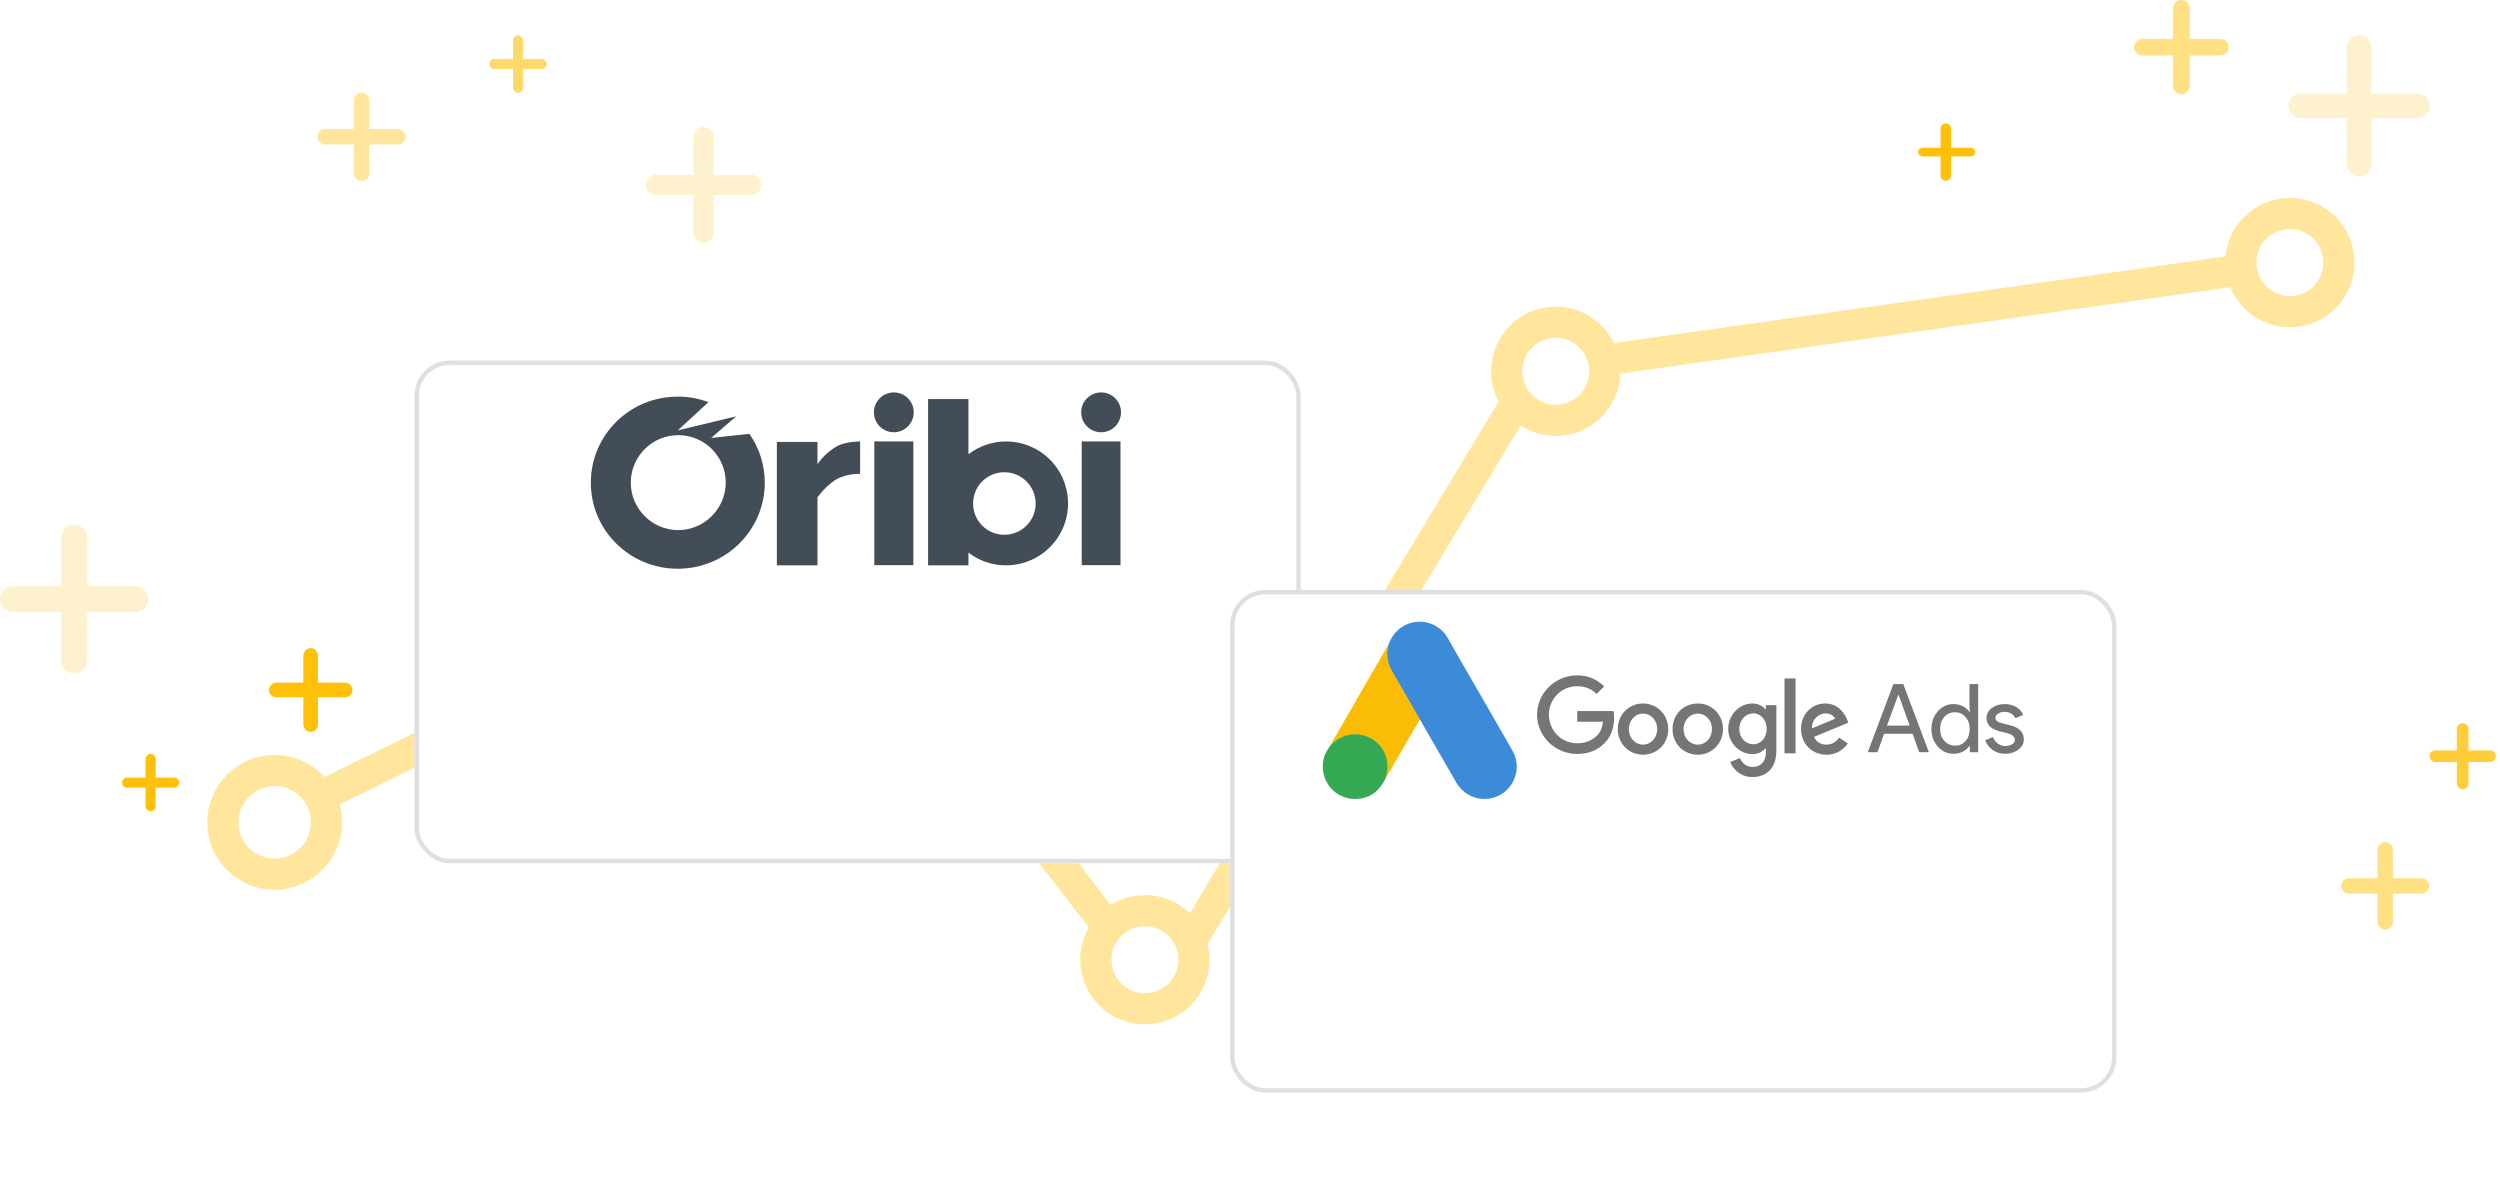 <svg width="567" height="269" viewBox="0 0 567 269" fill="none" xmlns="http://www.w3.org/2000/svg">
<g clip-path="url(#clip0)">
<g opacity="0.8">
<path fill-rule="evenodd" clip-rule="evenodd" d="M558.525 179C559.254 179 559.845 178.411 559.845 177.684L559.845 165.316C559.845 164.589 559.254 164 558.525 164C557.796 164 557.205 164.589 557.205 165.316L557.205 177.684C557.205 178.411 557.796 179 558.525 179Z" fill="#FFC107"/>
<path fill-rule="evenodd" clip-rule="evenodd" d="M551 171.499C551 172.226 551.591 172.815 552.32 172.815L564.728 172.815C565.457 172.815 566.048 172.226 566.048 171.499C566.048 170.773 565.457 170.184 564.728 170.184L552.32 170.184C551.591 170.184 551 170.773 551 171.499Z" fill="#FFC107"/>
</g>
<g opacity="0.5">
<path fill-rule="evenodd" clip-rule="evenodd" d="M540.962 210.859C541.927 210.859 542.71 210.079 542.71 209.117L542.71 192.742C542.71 191.78 541.927 191 540.962 191C539.997 191 539.215 191.78 539.215 192.742L539.215 209.117C539.215 210.079 539.997 210.859 540.962 210.859Z" fill="#FFC107"/>
<path fill-rule="evenodd" clip-rule="evenodd" d="M531 200.929C531 201.891 531.782 202.671 532.747 202.671L549.176 202.671C550.141 202.671 550.923 201.891 550.923 200.929C550.923 199.967 550.141 199.188 549.176 199.188L532.747 199.188C531.782 199.188 531 199.967 531 200.929Z" fill="#FFC107"/>
</g>
<path fill-rule="evenodd" clip-rule="evenodd" d="M535.052 40C536.607 40 537.868 38.743 537.868 37.193L537.868 10.807C537.868 9.257 536.607 8 535.052 8C533.497 8 532.236 9.257 532.236 10.807L532.236 37.193C532.236 38.743 533.497 40 535.052 40Z" fill="#FEF2CE"/>
<path fill-rule="evenodd" clip-rule="evenodd" d="M519 23.998C519 25.548 520.261 26.805 521.816 26.805L548.286 26.805C549.841 26.805 551.102 25.548 551.102 23.998C551.102 22.448 549.841 21.191 548.286 21.191L521.816 21.191C520.261 21.191 519 22.448 519 23.998Z" fill="#FEF2CE"/>
<g opacity="0.5">
<path fill-rule="evenodd" clip-rule="evenodd" d="M494.733 21.395C495.773 21.395 496.616 20.554 496.616 19.518L496.616 1.877C496.616 0.84 495.773 -2.57928e-06 494.733 -2.66988e-06C493.693 -2.76049e-06 492.851 0.84 492.851 1.877L492.851 19.518C492.851 20.554 493.693 21.395 494.733 21.395Z" fill="#FFC107"/>
<path fill-rule="evenodd" clip-rule="evenodd" d="M484 10.697C484 11.733 484.843 12.573 485.883 12.573L503.58 12.573C504.62 12.573 505.463 11.733 505.463 10.697C505.463 9.66 504.62 8.82 503.58 8.82L485.883 8.82C484.843 8.82 484 9.66 484 10.697Z" fill="#FFC107"/>
</g>
<path fill-rule="evenodd" clip-rule="evenodd" d="M441.306 41.004C441.959 41.004 442.488 40.493 442.488 39.863L442.488 29.141C442.488 28.511 441.959 28 441.306 28C440.653 28 440.124 28.511 440.124 29.141L440.124 39.863C440.124 40.493 440.653 41.004 441.306 41.004Z" fill="#FFC107"/>
<path fill-rule="evenodd" clip-rule="evenodd" d="M435 34.501C435 35.045 435.511 35.486 436.141 35.486L446.863 35.486C447.493 35.486 448.004 35.045 448.004 34.501C448.004 33.957 447.493 33.516 446.863 33.516L436.141 33.516C435.511 33.516 435 33.957 435 34.501Z" fill="#FFC107"/>
<path fill-rule="evenodd" clip-rule="evenodd" d="M33.638 135.874C33.638 137.509 32.317 138.834 30.687 138.834L2.948 138.834C1.319 138.834 -0.002 137.509 -0.002 135.874C-0.002 134.239 1.319 132.914 2.948 132.914L30.687 132.914C32.317 132.914 33.638 134.239 33.638 135.874Z" fill="#FEF2CE"/>
<path fill-rule="evenodd" clip-rule="evenodd" d="M16.819 119C18.448 119 19.769 120.325 19.769 121.96L19.769 149.787C19.769 151.422 18.448 152.747 16.819 152.747C15.189 152.747 13.868 151.422 13.868 149.787L13.868 121.96C13.868 120.325 15.189 119 16.819 119Z" fill="#FEF2CE"/>
<g opacity="0.6">
<path fill-rule="evenodd" clip-rule="evenodd" d="M110.999 14.524C110.999 13.892 111.51 13.38 112.139 13.38L122.859 13.38C123.489 13.38 123.999 13.892 123.999 14.524C123.999 15.156 123.489 15.668 122.859 15.668L112.139 15.668C111.51 15.668 110.999 15.156 110.999 14.524Z" fill="#FFC107"/>
<path fill-rule="evenodd" clip-rule="evenodd" d="M117.498 21.047C116.869 21.047 116.358 20.535 116.358 19.903L116.358 9.149C116.358 8.518 116.869 8.005 117.498 8.005C118.128 8.005 118.639 8.518 118.639 9.149L118.639 19.903C118.639 20.535 118.128 21.047 117.498 21.047Z" fill="#FFC107"/>
</g>
<g opacity="0.4">
<path fill-rule="evenodd" clip-rule="evenodd" d="M71.999 31.01C71.999 30.038 72.784 29.25 73.753 29.25L90.245 29.25C91.214 29.25 91.999 30.038 91.999 31.01C91.999 31.982 91.214 32.77 90.245 32.77L73.753 32.77C72.784 32.77 71.999 31.982 71.999 31.01Z" fill="#FFC107"/>
<path fill-rule="evenodd" clip-rule="evenodd" d="M81.999 41.043C81.03 41.043 80.245 40.255 80.245 39.283L80.245 22.739C80.245 21.767 81.03 20.979 81.999 20.979C82.968 20.979 83.753 21.767 83.753 22.739L83.753 39.283C83.753 40.255 82.968 41.043 81.999 41.043Z" fill="#FFC107"/>
</g>
<path fill-rule="evenodd" clip-rule="evenodd" d="M146.458 41.915C146.458 40.643 147.486 39.611 148.754 39.611L170.342 39.611C171.611 39.611 172.639 40.643 172.639 41.915C172.639 43.187 171.611 44.219 170.342 44.219L148.754 44.219C147.486 44.219 146.458 43.187 146.458 41.915Z" fill="#FEF2CE"/>
<path fill-rule="evenodd" clip-rule="evenodd" d="M159.548 55.047C158.28 55.047 157.252 54.016 157.252 52.743L157.252 31.087C157.252 29.814 158.28 28.783 159.548 28.783C160.817 28.783 161.845 29.814 161.845 31.087L161.845 52.743C161.845 54.016 160.817 55.047 159.548 55.047Z" fill="#FEF2CE"/>
<path fill-rule="evenodd" clip-rule="evenodd" d="M40.638 177.5C40.638 178.129 40.129 178.64 39.501 178.64L28.816 178.64C28.188 178.64 27.679 178.129 27.679 177.5C27.679 176.87 28.188 176.359 28.816 176.359L39.501 176.359C40.129 176.359 40.638 176.87 40.638 177.5Z" fill="#FFC107"/>
<path fill-rule="evenodd" clip-rule="evenodd" d="M34.158 171C34.786 171 35.295 171.511 35.295 172.14L35.295 182.86C35.295 183.489 34.786 184 34.158 184C33.53 184 33.022 183.489 33.022 182.86L33.022 172.14C33.022 171.511 33.53 171 34.158 171Z" fill="#FFC107"/>
<path fill-rule="evenodd" clip-rule="evenodd" d="M79.923 156.493C79.923 157.413 79.18 158.159 78.263 158.159L62.658 158.159C61.741 158.159 60.998 157.413 60.998 156.493C60.998 155.574 61.741 154.828 62.658 154.828L78.263 154.828C79.18 154.828 79.923 155.574 79.923 156.493Z" fill="#FFC107"/>
<path fill-rule="evenodd" clip-rule="evenodd" d="M70.461 147C71.377 147 72.121 147.746 72.121 148.665L72.121 164.32C72.121 165.24 71.377 165.985 70.461 165.985C69.544 165.985 68.801 165.24 68.801 164.32L68.801 148.665C68.801 147.746 69.544 147 70.461 147Z" fill="#FFC107"/>
<g opacity="0.4">
<path d="M73 180.5L170.069 132.555M508.25 61.219L363.545 81.727M344.008 91.123L269.501 214.5M251.501 210.5L187.792 127.848" stroke="#FFC107" stroke-width="7.067"/>
<circle cx="176.925" cy="123.303" r="11.129" stroke="#FFC107" stroke-width="7.067"/>
<circle cx="259.664" cy="217.663" r="11.129" stroke="#FFC107" stroke-width="7.067"/>
<circle cx="352.844" cy="84.21" r="11.129" stroke="#FFC107" stroke-width="7.067"/>
<circle cx="519.338" cy="59.545" r="11.129" stroke="#FFC107" stroke-width="7.067"/>
<circle cx="62.289" cy="186.511" r="11.755" stroke="#FFC107" stroke-width="7.067"/>
</g>
<g filter="url(#filter0_d)">
<g filter="url(#filter1_ddd)">
<rect x="94.001" y="48" width="201" height="114" rx="8" fill="white"/>
<rect x="94.501" y="48.5" width="200" height="113" rx="7.5" stroke="#DCE0E4"/>
</g>
<g clip-path="url(#clip1)">
<path d="M254.126 96.113H245.333V124.18H254.126V96.113Z" fill="#424D58"/>
<path d="M249.729 94.034C252.224 94.034 254.246 92.012 254.246 89.517C254.246 87.022 252.224 85 249.729 85C247.234 85 245.212 87.022 245.212 89.517C245.212 92.012 247.234 94.034 249.729 94.034Z" fill="#424D58"/>
<path d="M207.148 96.113H198.295V124.18H207.148V96.113Z" fill="#424D58"/>
<path d="M185.405 101.263V96.234H176.19V124.21H185.405V108.791C185.405 108.791 187.604 105.69 190.194 104.455C191.729 103.762 193.386 103.431 195.072 103.491V96.113C195.072 96.113 191.729 96.113 189.802 97.228C188.055 98.221 186.55 99.606 185.405 101.263Z" fill="#424D58"/>
<path d="M228.197 96.118C225.096 96.118 222.114 97.142 219.645 99.009V86.512H210.49V124.215H219.645V121.324C225.788 126.052 234.612 124.877 239.34 118.704C244.068 112.561 242.893 103.737 236.72 99.009C234.281 97.142 231.299 96.118 228.197 96.118ZM227.716 117.289C223.801 117.258 220.639 114.036 220.699 110.121C220.729 106.206 223.951 103.044 227.866 103.105C231.751 103.135 234.883 106.327 234.883 110.212C234.883 114.157 231.661 117.319 227.716 117.289Z" fill="#424D58"/>
<path d="M153.726 93.611L160.682 87.197C158.454 86.384 156.105 85.932 153.726 85.962C142.824 85.932 134.001 94.665 134.001 105.476C134.001 116.287 142.824 124.99 153.726 124.99C164.627 124.99 173.451 116.257 173.451 105.476C173.451 101.501 172.246 97.647 169.957 94.394L161.285 95.328L166.976 90.419L153.726 93.611ZM153.726 116.227C147.793 116.167 143.005 111.288 143.065 105.356C143.126 99.423 148.004 94.635 153.937 94.695C159.839 94.756 164.597 99.544 164.597 105.446C164.567 111.439 159.688 116.257 153.726 116.227Z" fill="#424D58"/>
<path d="M202.721 94.034C205.216 94.034 207.238 92.012 207.238 89.517C207.238 87.022 205.216 85 202.721 85C200.226 85 198.204 87.022 198.204 89.517C198.204 92.012 200.226 94.034 202.721 94.034Z" fill="#424D58"/>
</g>
</g>
<g filter="url(#filter2_ddd)">
<rect x="279" y="104" width="201" height="114" rx="8" fill="white"/>
<rect x="279.5" y="104.5" width="200" height="113" rx="7.5" stroke="#DCE0E4"/>
</g>
<path d="M314.973 146.062C315.398 144.946 315.983 143.918 316.851 143.085C320.325 139.701 326.066 140.551 328.423 144.804C330.195 148.029 332.073 151.183 333.898 154.373C336.946 159.671 340.029 164.969 343.042 170.285C345.576 174.733 342.829 180.35 337.797 181.112C334.713 181.573 331.825 180.155 330.23 177.391C327.554 172.731 324.861 168.07 322.185 163.428C322.132 163.321 322.061 163.233 321.99 163.144C321.707 162.914 321.583 162.577 321.406 162.276C320.218 160.185 318.996 158.112 317.808 156.038C317.046 154.692 316.249 153.363 315.487 152.016C314.796 150.811 314.477 149.5 314.512 148.118C314.566 147.409 314.654 146.7 314.973 146.062Z" fill="#3C8BD9"/>
<path d="M314.973 146.062C314.813 146.7 314.672 147.338 314.636 148.012C314.583 149.5 314.955 150.882 315.699 152.176C317.649 155.525 319.598 158.892 321.529 162.259C321.707 162.56 321.848 162.861 322.025 163.145C320.962 164.988 319.899 166.813 318.818 168.656C317.33 171.225 315.841 173.812 314.335 176.382C314.264 176.382 314.246 176.346 314.229 176.293C314.211 176.151 314.264 176.027 314.3 175.885C315.026 173.227 314.424 170.871 312.598 168.85C311.482 167.628 310.064 166.937 308.434 166.706C306.308 166.405 304.429 166.954 302.746 168.283C302.445 168.514 302.25 168.85 301.896 169.028C301.825 169.028 301.789 168.992 301.771 168.939C302.622 167.468 303.455 165.998 304.305 164.527C307.814 158.431 311.323 152.335 314.849 146.257C314.884 146.187 314.937 146.133 314.973 146.062Z" fill="#FABC04"/>
<path d="M301.842 168.988C302.179 168.687 302.498 168.368 302.853 168.085C307.159 164.682 313.626 167.145 314.565 172.532C314.796 173.826 314.672 175.066 314.282 176.307C314.264 176.413 314.247 176.502 314.211 176.608C314.052 176.891 313.91 177.193 313.733 177.476C312.156 180.081 309.834 181.375 306.786 181.18C303.296 180.932 300.549 178.309 300.07 174.836C299.84 173.152 300.177 171.575 301.045 170.122C301.222 169.803 301.435 169.52 301.63 169.201C301.718 169.13 301.683 168.988 301.842 168.988Z" fill="#34A852"/>
<path d="M301.842 168.993C301.771 169.064 301.771 169.188 301.647 169.205C301.63 169.081 301.7 169.01 301.771 168.922L301.842 168.993Z" fill="#FABC04"/>
<path d="M314.211 176.61C314.14 176.486 314.211 176.397 314.282 176.309C314.3 176.326 314.335 176.362 314.353 176.379L314.211 176.61Z" fill="#E1C025"/>
<path d="M357.718 153.168C352.744 153.168 348.606 157.173 348.606 162.103C348.606 167.033 352.744 170.994 357.718 170.994C360.403 170.994 362.383 170.114 363.968 168.485C365.597 166.857 366.081 164.612 366.081 162.807C366.081 162.235 366.037 161.707 365.949 161.267H357.718V163.688H363.572C363.396 165.052 362.956 166.065 362.251 166.769C361.415 167.605 360.051 168.573 357.718 168.573C354.108 168.573 351.291 165.668 351.291 162.103C351.291 158.538 354.108 155.633 357.718 155.633C359.654 155.633 361.107 156.381 362.119 157.393L363.836 155.677C362.383 154.268 360.447 153.168 357.718 153.168ZM372.639 159.55C369.514 159.55 366.917 161.971 366.917 165.36C366.917 168.706 369.47 171.17 372.639 171.17C375.808 171.17 378.361 168.706 378.361 165.36C378.361 162.015 375.764 159.55 372.639 159.55ZM372.639 168.882C370.922 168.882 369.426 167.429 369.426 165.36C369.426 163.292 370.922 161.839 372.639 161.839C374.356 161.839 375.852 163.248 375.852 165.36C375.852 167.429 374.356 168.882 372.639 168.882ZM385.051 159.55C381.882 159.55 379.329 161.971 379.329 165.36C379.329 168.706 381.882 171.17 385.051 171.17C388.177 171.17 390.774 168.706 390.774 165.36C390.774 162.015 388.221 159.55 385.051 159.55ZM385.051 168.882C383.335 168.882 381.838 167.429 381.838 165.36C381.838 163.292 383.335 161.839 385.051 161.839C386.768 161.839 388.265 163.248 388.265 165.36C388.265 167.429 386.812 168.882 385.051 168.882ZM397.42 159.55C394.559 159.55 391.962 162.059 391.962 165.316C391.962 168.529 394.559 171.038 397.42 171.038C398.784 171.038 399.841 170.422 400.413 169.718H400.501V170.554C400.501 172.755 399.357 173.943 397.464 173.943C395.923 173.943 394.999 172.843 394.603 171.919L392.402 172.843C393.018 174.384 394.691 176.232 397.464 176.232C400.413 176.232 402.878 174.472 402.878 170.246V159.946H400.501V160.871H400.413C399.841 160.166 398.784 159.55 397.42 159.55ZM397.64 168.794C395.923 168.794 394.471 167.341 394.471 165.316C394.471 163.292 395.923 161.795 397.64 161.795C399.357 161.795 400.677 163.292 400.677 165.316C400.677 167.341 399.357 168.794 397.64 168.794ZM404.726 153.872H407.235V170.862H404.726V153.872ZM413.97 159.55C410.977 159.55 408.468 161.883 408.468 165.36C408.468 168.617 410.933 171.17 414.234 171.17C416.919 171.17 418.459 169.542 419.076 168.617L417.095 167.297C416.435 168.265 415.51 168.882 414.234 168.882C412.913 168.882 411.989 168.309 411.417 167.121L419.208 163.908L418.944 163.248C418.459 161.971 416.963 159.55 413.97 159.55ZM410.977 165.184C410.889 162.939 412.737 161.795 414.014 161.795C415.026 161.795 415.906 162.279 416.171 163.027L410.977 165.184Z" fill="#757575"/>
<path d="M423.608 170.602L429.418 155.152H431.663L437.473 170.602H435.273L433.776 166.42H427.306L425.809 170.602H423.608ZM427.966 164.572H433.116L430.607 157.617H430.519L427.966 164.572Z" fill="#757575"/>
<path d="M439.498 169.325C438.53 168.225 438.046 166.905 438.046 165.32C438.046 163.779 438.53 162.459 439.498 161.315C440.511 160.214 441.655 159.686 443.064 159.686C443.856 159.686 444.56 159.862 445.176 160.17C445.837 160.522 446.321 160.918 446.673 161.491H446.761L446.673 160.038V155.152H448.654V170.602H446.761V169.149H446.673C446.321 169.678 445.837 170.118 445.176 170.47C444.516 170.822 443.812 170.954 443.064 170.954C441.655 170.954 440.467 170.426 439.498 169.325ZM445.749 168.093C446.409 167.389 446.717 166.464 446.717 165.32C446.717 164.22 446.409 163.295 445.749 162.591C445.132 161.887 444.34 161.535 443.372 161.535C442.403 161.535 441.611 161.887 440.995 162.591C440.335 163.295 440.027 164.22 440.027 165.32C440.027 166.42 440.335 167.345 440.995 168.049C441.655 168.753 442.447 169.105 443.372 169.105C444.34 169.149 445.132 168.797 445.749 168.093Z" fill="#757575"/>
<path d="M457.809 169.983C457.017 170.599 456.004 170.952 454.772 170.952C453.716 170.952 452.791 170.688 451.955 170.115C451.163 169.543 450.59 168.839 450.238 167.915L451.999 167.166C452.263 167.782 452.615 168.311 453.143 168.663C453.627 169.015 454.2 169.191 454.772 169.191C455.388 169.191 455.916 169.059 456.356 168.795C456.797 168.531 456.973 168.179 456.973 167.827C456.973 167.166 456.444 166.638 455.432 166.33L453.627 165.89C451.559 165.362 450.546 164.393 450.546 162.897C450.546 161.928 450.943 161.18 451.735 160.564C452.527 159.992 453.539 159.684 454.728 159.684C455.652 159.684 456.489 159.904 457.281 160.344C458.029 160.784 458.557 161.4 458.865 162.148L457.105 162.897C456.885 162.457 456.577 162.104 456.136 161.84C455.696 161.576 455.168 161.444 454.596 161.444C454.068 161.444 453.627 161.576 453.187 161.84C452.791 162.104 452.571 162.413 452.571 162.809C452.571 163.425 453.143 163.865 454.288 164.085L455.872 164.481C457.985 165.009 458.997 166.066 458.997 167.65C459.041 168.575 458.601 169.367 457.809 169.983Z" fill="#757575"/>
</g>
<defs>
<filter id="filter0_d" x="90.001" y="48" width="209" height="122" filterUnits="userSpaceOnUse" color-interpolation-filters="sRGB">
<feFlood flood-opacity="0" result="BackgroundImageFix"/>
<feColorMatrix in="SourceAlpha" type="matrix" values="0 0 0 0 0 0 0 0 0 0 0 0 0 0 0 0 0 0 127 0" result="hardAlpha"/>
<feOffset dy="4"/>
<feGaussianBlur stdDeviation="2"/>
<feComposite in2="hardAlpha" operator="out"/>
<feColorMatrix type="matrix" values="0 0 0 0 0 0 0 0 0 0 0 0 0 0 0 0 0 0 0.25 0"/>
<feBlend mode="normal" in2="BackgroundImageFix" result="effect1_dropShadow"/>
<feBlend mode="normal" in="SourceGraphic" in2="effect1_dropShadow" result="shape"/>
</filter>
<filter id="filter1_ddd" x="61.001" y="33" width="267" height="180" filterUnits="userSpaceOnUse" color-interpolation-filters="sRGB">
<feFlood flood-opacity="0" result="BackgroundImageFix"/>
<feColorMatrix in="SourceAlpha" type="matrix" values="0 0 0 0 0 0 0 0 0 0 0 0 0 0 0 0 0 0 127 0" result="hardAlpha"/>
<feOffset dy="3.295"/>
<feGaussianBlur stdDeviation="3.791"/>
<feColorMatrix type="matrix" values="0 0 0 0 0.298 0 0 0 0 0.235 0 0 0 0 0.678 0 0 0 0.01 0"/>
<feBlend mode="normal" in2="BackgroundImageFix" result="effect1_dropShadow"/>
<feColorMatrix in="SourceAlpha" type="matrix" values="0 0 0 0 0 0 0 0 0 0 0 0 0 0 0 0 0 0 127 0" result="hardAlpha"/>
<feOffset dy="8.495"/>
<feGaussianBlur stdDeviation="6.749"/>
<feColorMatrix type="matrix" values="0 0 0 0 0.298 0 0 0 0 0.235 0 0 0 0 0.678 0 0 0 0.02 0"/>
<feBlend mode="normal" in2="effect1_dropShadow" result="effect2_dropShadow"/>
<feColorMatrix in="SourceAlpha" type="matrix" values="0 0 0 0 0 0 0 0 0 0 0 0 0 0 0 0 0 0 127 0" result="hardAlpha"/>
<feOffset dy="18"/>
<feGaussianBlur stdDeviation="16.5"/>
<feColorMatrix type="matrix" values="0 0 0 0 0.298 0 0 0 0 0.235 0 0 0 0 0.678 0 0 0 0.03 0"/>
<feBlend mode="normal" in2="effect2_dropShadow" result="effect3_dropShadow"/>
<feBlend mode="normal" in="SourceGraphic" in2="effect3_dropShadow" result="shape"/>
</filter>
<filter id="filter2_ddd" x="246" y="89" width="267" height="180" filterUnits="userSpaceOnUse" color-interpolation-filters="sRGB">
<feFlood flood-opacity="0" result="BackgroundImageFix"/>
<feColorMatrix in="SourceAlpha" type="matrix" values="0 0 0 0 0 0 0 0 0 0 0 0 0 0 0 0 0 0 127 0" result="hardAlpha"/>
<feOffset dy="3.295"/>
<feGaussianBlur stdDeviation="3.791"/>
<feColorMatrix type="matrix" values="0 0 0 0 0.298 0 0 0 0 0.235 0 0 0 0 0.678 0 0 0 0.01 0"/>
<feBlend mode="normal" in2="BackgroundImageFix" result="effect1_dropShadow"/>
<feColorMatrix in="SourceAlpha" type="matrix" values="0 0 0 0 0 0 0 0 0 0 0 0 0 0 0 0 0 0 127 0" result="hardAlpha"/>
<feOffset dy="8.495"/>
<feGaussianBlur stdDeviation="6.749"/>
<feColorMatrix type="matrix" values="0 0 0 0 0.298 0 0 0 0 0.235 0 0 0 0 0.678 0 0 0 0.02 0"/>
<feBlend mode="normal" in2="effect1_dropShadow" result="effect2_dropShadow"/>
<feColorMatrix in="SourceAlpha" type="matrix" values="0 0 0 0 0 0 0 0 0 0 0 0 0 0 0 0 0 0 127 0" result="hardAlpha"/>
<feOffset dy="18"/>
<feGaussianBlur stdDeviation="16.5"/>
<feColorMatrix type="matrix" values="0 0 0 0 0.298 0 0 0 0 0.235 0 0 0 0 0.678 0 0 0 0.03 0"/>
<feBlend mode="normal" in2="effect2_dropShadow" result="effect3_dropShadow"/>
<feBlend mode="normal" in="SourceGraphic" in2="effect3_dropShadow" result="shape"/>
</filter>
<clipPath id="clip0">
<rect width="567" height="269" fill="white"/>
</clipPath>
<clipPath id="clip1">
<rect width="120.246" height="39.991" fill="white" transform="translate(134.001 85)"/>
</clipPath>
</defs>
</svg>
